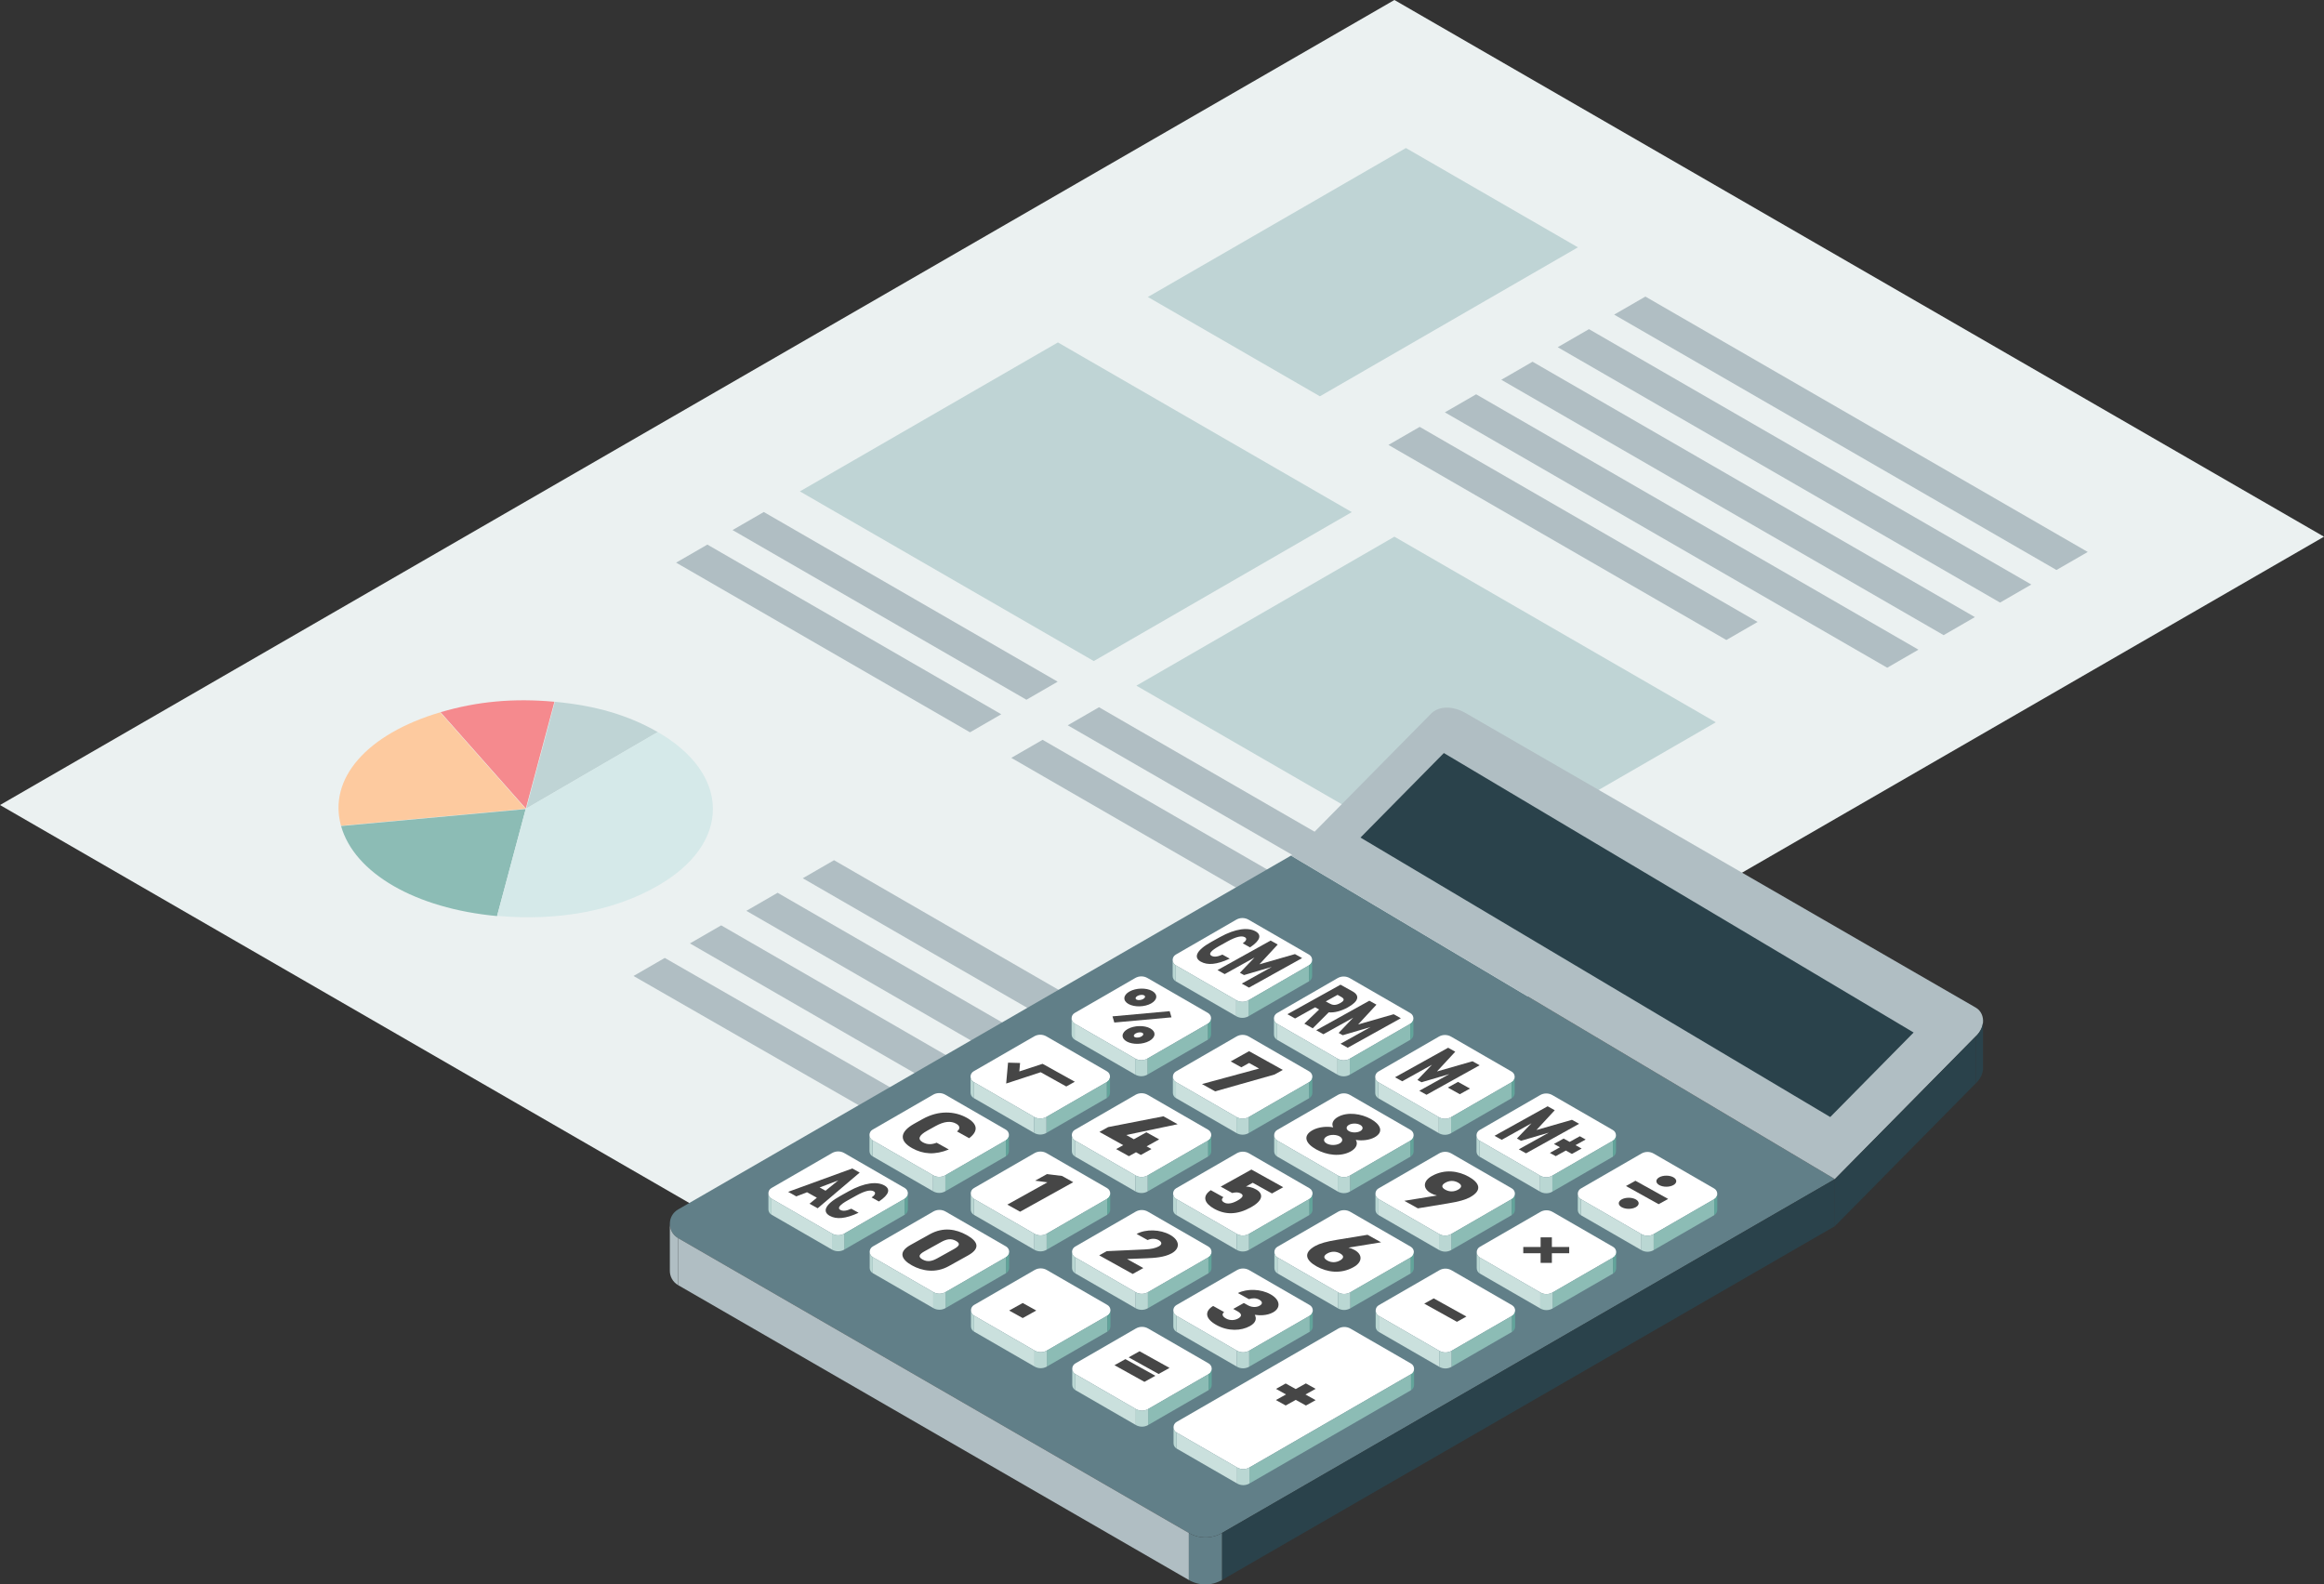 <?xml version="1.0" encoding="UTF-8"?>
<svg id="_レイヤー_2" data-name="レイヤー 2" xmlns="http://www.w3.org/2000/svg" viewBox="0 0 1325.303 903.577">
  <rect x="0" y="0" width="1325.303" height="903.577" fill="#333333" stroke="none"/>
  <defs>
    <style>
      .cls-1 {
        fill: #cae0dd;
      }

      .cls-2 {
        fill: #2a424b;
      }

      .cls-3 {
        fill: #fff;
      }

      .cls-4 {
        fill: #617f88;
      }

      .cls-5 {
        fill: #b0bec3;
      }

      .cls-6 {
        fill: #f58a8e;
      }

      .cls-7 {
        fill: #8cbcb5;
      }

      .cls-8 {
        fill: #62a49a;
      }

      .cls-9 {
        fill: #bad7d3;
      }

      .cls-10 {
        fill: #464646;
      }

      .cls-11 {
        fill: #fdca9f;
      }

      .cls-12 {
        fill: #bfd4d5;
      }

      .cls-13 {
        fill: #ebf1f1;
      }

      .cls-14 {
        fill: #d5e9e9;
      }
    </style>
  </defs>
  <g id="_素材" data-name="素材">
    <g>
      <polygon class="cls-13" points="0 459.098 530.121 765.164 1325.303 306.066 795.182 0 0 459.098"/>
      <g>
        <path class="cls-6" d="M316.178,400.199l-16.305,60.892-20.907-23.614-27.724-31.317c20.99-6.19,41.629-8.084,64.937-5.96Z"/>
        <path class="cls-12" d="M375.133,417.519l-75.017,43.595,16.306-60.893c23.301,2.149,41.964,7.648,58.711,17.298Z"/>
        <path class="cls-11" d="M251.023,406.224l48.725,55.042-6.411,.589-98.867,9.074c-7.461-26.922,14.721-52.305,56.553-64.704Z"/>
        <path class="cls-7" d="M299.789,461.405l-15.681,58.544-.661,2.469c-23.244-2.147-43.587-8.256-59.066-17.192-15.478-8.936-26.091-20.7-29.873-34.157l105.281-9.664Z"/>
        <path class="cls-14" d="M375.097,417.457c20.188,11.681,31.351,27.197,31.444,43.701,.093,16.526-10.93,32.062-31.039,43.749-12.416,7.215-26.649,12.368-42.31,15.319-15.623,2.944-32.346,3.633-49.709,2.052l16.358-61.087,75.257-43.734Z"/>
      </g>
      <polygon class="cls-12" points="654.602 169.364 752.697 226 899.84 141.047 801.745 84.411 654.602 169.364"/>
      <polygon class="cls-12" points="456.151 280.232 623.742 376.991 770.885 292.038 603.294 195.279 456.151 280.232"/>
      <polygon class="cls-12" points="648.039 391.018 831.344 496.85 978.487 411.897 795.182 306.065 648.039 391.018"/>
      <polygon class="cls-5" points="920.493 179.422 1172.743 325.059 1190.568 314.768 938.317 169.131 920.493 179.422"/>
      <polygon class="cls-5" points="888.316 197.999 1140.567 343.636 1158.392 333.345 906.141 187.708 888.316 197.999"/>
      <polygon class="cls-5" points="856.14 216.576 1108.391 362.213 1126.216 351.922 873.965 206.285 856.14 216.576"/>
      <polygon class="cls-5" points="823.964 235.153 1076.215 380.79 1094.04 370.499 841.789 224.862 823.964 235.153"/>
      <polygon class="cls-5" points="791.788 253.73 984.491 364.98 1002.315 354.689 809.613 243.438 791.788 253.73"/>
      <polygon class="cls-5" points="457.801 500.852 651.582 612.731 669.406 602.44 475.626 490.561 457.801 500.852"/>
      <polygon class="cls-5" points="425.625 519.429 619.405 631.308 637.23 621.017 443.45 509.138 425.625 519.429"/>
      <polygon class="cls-5" points="417.745 302.284 585.336 399.042 603.161 388.751 435.57 291.992 417.745 302.284"/>
      <polygon class="cls-5" points="385.569 320.86 553.16 417.619 570.985 407.328 403.394 310.569 385.569 320.86"/>
      <polygon class="cls-5" points="608.897 413.617 792.203 519.448 810.028 509.157 626.722 403.325 608.897 413.617"/>
      <polygon class="cls-5" points="576.721 432.193 760.027 538.025 777.852 527.734 594.546 421.902 576.721 432.193"/>
      <polygon class="cls-5" points="393.449 538.006 587.229 649.885 605.054 639.594 411.274 527.715 393.449 538.006"/>
      <polygon class="cls-5" points="361.273 556.583 505.2 639.196 523.025 628.905 379.098 546.292 361.273 556.583"/>
    </g>
    <g>
      <path class="cls-8" d="M724.175,689.82c0,.005-.001,.011-.001,.016,0,.005,.001,.01,.001,.015v-.032Z"/>
      <path class="cls-8" d="M724.175,689.854v-.002c0-.005-.001-.01-.001-.015"/>
      <g>
        <g>
          <path class="cls-4" d="M736.231,487.931l-349.521,201.796c-6.291,3.632-6.291,12.713,0,16.345l291.268,168.163c5.839,3.371,13.034,3.371,18.873,0l349.521-201.796-310.141-184.508Z"/>
          <polygon class="cls-5" points="677.977 874.235 386.709 706.072 386.709 732.885 677.977 901.049 677.977 874.235"/>
          <polygon class="cls-2" points="696.85 874.235 1046.371 672.439 1046.371 699.252 696.85 901.049 696.85 874.235"/>
          <path class="cls-5" d="M386.709,732.885c-3.143-1.815-4.716-4.99-4.718-8.166l0-26.852c-.011,3.189,1.562,6.383,4.718,8.205v26.813Z"/>
          <path class="cls-5" d="M1130.845,583.116c.296-3.159-.967-6.673-4.107-8.486l-291.268-168.163c-5.839-3.371-13.654-4.406-18.873,0l-80.367,81.465,310.141,184.508,80.367-81.465s3.662-3.103,4.107-7.859Z"/>
          <polygon class="cls-2" points="1046.371 672.439 1046.371 699.252 1126.738 617.788 1126.738 590.974 1046.371 672.439"/>
          <path class="cls-4" d="M696.85,901.049v-26.813c-5.839,3.371-13.034,3.371-18.873,0v26.813c5.839,3.371,13.034,3.371,18.873,0Z"/>
          <path class="cls-2" d="M1130.845,609.929c-.445,4.756-4.107,7.859-4.107,7.859v-26.813s3.662-3.103,4.107-7.859v26.813Z"/>
        </g>
        <g>
          <path class="cls-3" d="M712.005,570.4l34.509-19.924c2.337-1.349,2.337-4.721,0-6.071l-34.509-19.924c-2.169-1.252-4.841-1.252-7.01,0l-34.509,19.924c-2.337,1.349-2.337,4.721,0,6.071l34.509,19.924c2.169,1.252,4.841,1.252,7.01,0Z"/>
          <polygon class="cls-1" points="704.996 570.4 670.486 550.476 670.486 559.607 704.996 579.531 704.996 570.4"/>
          <polygon class="cls-7" points="712.005 570.4 746.515 550.476 746.515 559.607 712.005 579.531 712.005 570.4"/>
          <path class="cls-9" d="M670.486,559.607c-1.167-.674-1.752-1.853-1.752-3.033v-9.146c-.004,1.184,.58,2.37,1.752,3.047v9.131Z"/>
          <path class="cls-8" d="M746.515,559.607c1.167-.674,1.752-1.853,1.752-3.033v-9.146c.004,1.184-.58,2.37-1.752,3.047v9.131Z"/>
          <path class="cls-9" d="M712.005,579.531v-9.131c-2.169,1.252-4.841,1.252-7.01,0v9.131c2.169,1.252,4.841,1.252,7.01,0Z"/>
        </g>
        <g>
          <path class="cls-3" d="M654.373,603.674l34.509-19.924c2.337-1.349,2.337-4.721,0-6.071l-34.509-19.924c-2.169-1.252-4.841-1.252-7.01,0l-34.509,19.924c-2.337,1.349-2.337,4.721,0,6.071l34.509,19.924c2.169,1.252,4.841,1.252,7.01,0Z"/>
          <polygon class="cls-1" points="647.363 603.674 612.854 583.75 612.854 592.882 647.363 612.806 647.363 603.674"/>
          <polygon class="cls-7" points="654.373 603.674 688.882 583.75 688.882 592.882 654.373 612.806 654.373 603.674"/>
          <path class="cls-9" d="M612.854,592.882c-1.167-.674-1.752-1.853-1.752-3.033v-9.146c-.004,1.184,.58,2.37,1.752,3.047v9.131Z"/>
          <path class="cls-8" d="M688.882,592.882c1.167-.674,1.752-1.853,1.752-3.033l-0-9.146c.004,1.184-.58,2.37-1.752,3.047v9.131Z"/>
          <path class="cls-9" d="M654.373,612.806v-9.131c-2.169,1.252-4.841,1.252-7.01,0v9.131c2.169,1.252,4.841,1.252,7.01,0Z"/>
        </g>
        <g>
          <path class="cls-3" d="M596.74,636.948l34.509-19.924c2.337-1.349,2.337-4.721,0-6.07l-34.509-19.924c-2.169-1.252-4.841-1.252-7.01,0l-34.509,19.924c-2.337,1.349-2.337,4.721,0,6.07l34.509,19.924c2.169,1.252,4.841,1.252,7.01,0Z"/>
          <polygon class="cls-1" points="589.731 636.948 555.221 617.024 555.221 626.156 589.731 646.08 589.731 636.948"/>
          <polygon class="cls-7" points="596.74 636.948 631.249 617.024 631.249 626.156 596.74 646.08 596.74 636.948"/>
          <path class="cls-9" d="M555.221,626.156c-1.167-.674-1.752-1.853-1.752-3.033v-9.146c-.004,1.184,.58,2.37,1.752,3.047v9.131Z"/>
          <path class="cls-8" d="M631.249,626.156c1.167-.674,1.752-1.853,1.752-3.033v-9.146c.004,1.184-.58,2.37-1.752,3.047v9.131Z"/>
          <path class="cls-9" d="M596.74,646.08v-9.131c-2.169,1.252-4.841,1.252-7.01,0v9.131c2.169,1.252,4.841,1.252,7.01,0Z"/>
        </g>
        <g>
          <path class="cls-3" d="M539.107,670.223l34.509-19.924c2.337-1.349,2.337-4.721,0-6.07l-34.509-19.924c-2.169-1.252-4.841-1.252-7.01,0l-34.509,19.924c-2.337,1.349-2.337,4.721,0,6.07l34.509,19.924c2.169,1.252,4.841,1.252,7.01,0Z"/>
          <polygon class="cls-1" points="532.098 670.223 497.589 650.299 497.589 659.43 532.098 679.354 532.098 670.223"/>
          <polygon class="cls-7" points="539.107 670.223 573.617 650.299 573.617 659.43 539.107 679.354 539.107 670.223"/>
          <path class="cls-9" d="M497.589,659.43c-1.167-.674-1.752-1.853-1.752-3.033v-9.146c-.004,1.184,.58,2.37,1.752,3.047v9.131Z"/>
          <path class="cls-8" d="M573.617,659.43c1.167-.674,1.752-1.853,1.752-3.033v-9.146c.004,1.184-.58,2.37-1.752,3.047v9.131Z"/>
          <path class="cls-9" d="M539.107,679.354v-9.131c-2.169,1.252-4.841,1.252-7.01,0v9.131c2.169,1.252,4.841,1.252,7.01,0Z"/>
        </g>
        <g>
          <path class="cls-3" d="M481.475,703.497l34.509-19.924c2.337-1.349,2.337-4.721,0-6.071l-34.509-19.924c-2.169-1.252-4.841-1.252-7.01,0l-34.509,19.924c-2.337,1.349-2.337,4.721,0,6.071l34.509,19.924c2.169,1.252,4.841,1.252,7.01,0Z"/>
          <polygon class="cls-1" points="474.465 703.497 439.956 683.573 439.956 692.704 474.465 712.628 474.465 703.497"/>
          <polygon class="cls-7" points="481.475 703.497 515.984 683.573 515.984 692.704 481.475 712.628 481.475 703.497"/>
          <path class="cls-9" d="M439.956,692.704c-1.167-.674-1.752-1.853-1.752-3.033l0-9.146c-.004,1.184,.58,2.37,1.752,3.047v9.131Z"/>
          <path class="cls-8" d="M515.984,692.704c1.167-.674,1.752-1.853,1.752-3.033v-9.146c.004,1.184-.58,2.37-1.752,3.047v9.131Z"/>
          <path class="cls-9" d="M481.475,712.628v-9.131c-2.169,1.252-4.841,1.252-7.01,0v9.131c2.169,1.252,4.841,1.252,7.01,0Z"/>
        </g>
        <g>
          <path class="cls-3" d="M769.763,603.746l34.509-19.924c2.336-1.349,2.336-4.721-0-6.07l-34.509-19.924c-2.169-1.252-4.841-1.252-7.01,0l-34.509,19.924c-2.337,1.349-2.337,4.721,0,6.07l34.509,19.924c2.169,1.252,4.841,1.252,7.01,0Z"/>
          <polygon class="cls-1" points="762.753 603.746 728.244 583.822 728.244 592.954 762.753 612.878 762.753 603.746"/>
          <polygon class="cls-7" points="769.763 603.746 804.272 583.822 804.272 592.954 769.763 612.878 769.763 603.746"/>
          <path class="cls-9" d="M728.244,592.954c-1.167-.674-1.752-1.853-1.752-3.033v-9.146c-.004,1.184,.58,2.37,1.752,3.047v9.131Z"/>
          <path class="cls-8" d="M804.272,592.954c1.167-.674,1.752-1.853,1.752-3.033v-9.146c.004,1.184-.58,2.37-1.752,3.047v9.131Z"/>
          <path class="cls-9" d="M769.763,612.878v-9.131c-2.169,1.252-4.841,1.252-7.01,0v9.131c2.169,1.252,4.841,1.252,7.01,0Z"/>
        </g>
        <g>
          <path class="cls-3" d="M712.13,637.021l34.509-19.924c2.337-1.349,2.337-4.721,0-6.071l-34.509-19.924c-2.169-1.252-4.841-1.252-7.01,0l-34.509,19.924c-2.337,1.349-2.337,4.721,0,6.071l34.509,19.924c2.169,1.252,4.841,1.252,7.01,0Z"/>
          <polygon class="cls-1" points="705.121 637.021 670.611 617.097 670.611 626.228 705.121 646.152 705.121 637.021"/>
          <polygon class="cls-7" points="712.13 637.021 746.64 617.097 746.64 626.228 712.13 646.152 712.13 637.021"/>
          <path class="cls-9" d="M670.611,626.228c-1.167-.674-1.752-1.853-1.752-3.033v-9.146c-.004,1.184,.58,2.37,1.752,3.047v9.131Z"/>
          <path class="cls-8" d="M746.64,626.228c1.167-.674,1.752-1.853,1.752-3.033v-9.146c.004,1.184-.58,2.37-1.752,3.047v9.131Z"/>
          <path class="cls-9" d="M712.13,646.152v-9.131c-2.169,1.252-4.841,1.252-7.01,0v9.131c2.169,1.252,4.841,1.252,7.01,0Z"/>
        </g>
        <g>
          <path class="cls-3" d="M654.498,670.295l34.509-19.924c2.337-1.349,2.337-4.721,0-6.071l-34.509-19.924c-2.169-1.252-4.841-1.252-7.01,0l-34.509,19.924c-2.337,1.349-2.337,4.721,0,6.071l34.509,19.924c2.169,1.252,4.841,1.252,7.01,0Z"/>
          <polygon class="cls-1" points="647.488 670.295 612.979 650.371 612.979 659.502 647.488 679.426 647.488 670.295"/>
          <polygon class="cls-7" points="654.498 670.295 689.007 650.371 689.007 659.502 654.498 679.426 654.498 670.295"/>
          <path class="cls-9" d="M612.979,659.502c-1.167-.674-1.752-1.853-1.752-3.033v-9.146c-.004,1.184,.58,2.37,1.752,3.047v9.131Z"/>
          <path class="cls-8" d="M689.007,659.502c1.167-.674,1.752-1.853,1.752-3.033l-0-9.146c.004,1.184-.58,2.37-1.752,3.047v9.131Z"/>
          <path class="cls-9" d="M654.498,679.426v-9.131c-2.169,1.252-4.841,1.252-7.01,0v9.131c2.169,1.252,4.841,1.252,7.01,0Z"/>
        </g>
        <g>
          <path class="cls-3" d="M596.865,703.569l34.509-19.924c2.337-1.349,2.337-4.721,0-6.07l-34.509-19.924c-2.169-1.252-4.841-1.252-7.01,0l-34.509,19.924c-2.337,1.349-2.337,4.721,0,6.07l34.509,19.924c2.169,1.252,4.841,1.252,7.01,0Z"/>
          <polygon class="cls-1" points="589.856 703.569 555.346 683.645 555.346 692.776 589.856 712.7 589.856 703.569"/>
          <polygon class="cls-7" points="596.865 703.569 631.374 683.645 631.374 692.776 596.865 712.7 596.865 703.569"/>
          <path class="cls-9" d="M555.346,692.776c-1.167-.674-1.752-1.853-1.752-3.033v-9.146c-.004,1.184,.58,2.37,1.752,3.047v9.131Z"/>
          <path class="cls-8" d="M631.374,692.776c1.167-.674,1.752-1.853,1.752-3.033l-0-9.146c.004,1.184-.58,2.37-1.752,3.047v9.131Z"/>
          <path class="cls-9" d="M596.865,712.7v-9.131c-2.169,1.252-4.841,1.252-7.01,0v9.131c2.169,1.252,4.841,1.252,7.01,0Z"/>
        </g>
        <g>
          <path class="cls-3" d="M539.232,736.843l34.509-19.924c2.337-1.349,2.337-4.721,0-6.07l-34.509-19.924c-2.169-1.252-4.841-1.252-7.01,0l-34.509,19.924c-2.337,1.349-2.337,4.721,0,6.07l34.509,19.924c2.169,1.252,4.841,1.252,7.01,0Z"/>
          <polygon class="cls-1" points="532.223 736.843 497.714 716.919 497.714 726.05 532.223 745.974 532.223 736.843"/>
          <polygon class="cls-7" points="539.232 736.843 573.742 716.919 573.742 726.05 539.232 745.974 539.232 736.843"/>
          <path class="cls-9" d="M497.714,726.05c-1.167-.674-1.752-1.853-1.752-3.033v-9.146c-.004,1.184,.58,2.37,1.752,3.047v9.131Z"/>
          <path class="cls-8" d="M573.742,726.05c1.167-.674,1.752-1.853,1.752-3.033l-0-9.146c.004,1.184-.58,2.37-1.752,3.047v9.131Z"/>
          <path class="cls-9" d="M539.232,745.974v-9.131c-2.169,1.252-4.841,1.252-7.01,0v9.131c2.169,1.252,4.841,1.252,7.01,0Z"/>
        </g>
        <g>
          <path class="cls-3" d="M827.52,637.093l34.509-19.924c2.336-1.349,2.336-4.721,0-6.07l-34.509-19.924c-2.169-1.252-4.841-1.252-7.009,0l-34.509,19.924c-2.337,1.349-2.337,4.721,0,6.07l34.509,19.924c2.169,1.252,4.841,1.252,7.009,0Z"/>
          <polygon class="cls-1" points="820.511 637.093 786.002 617.169 786.002 626.3 820.511 646.224 820.511 637.093"/>
          <polygon class="cls-7" points="827.52 637.093 862.03 617.169 862.03 626.3 827.52 646.224 827.52 637.093"/>
          <path class="cls-9" d="M786.002,626.3c-1.168-.674-1.752-1.853-1.752-3.033v-9.146c-.004,1.184,.58,2.37,1.752,3.047v9.131Z"/>
          <path class="cls-8" d="M862.03,626.3c1.167-.674,1.752-1.853,1.752-3.033v-9.146c.004,1.184-.58,2.37-1.752,3.047v9.131Z"/>
          <path class="cls-9" d="M827.52,646.224v-9.131c-2.169,1.252-4.841,1.252-7.009,0v9.131c2.169,1.252,4.841,1.252,7.009,0Z"/>
        </g>
        <g>
          <path class="cls-3" d="M769.888,670.367l34.509-19.924c2.337-1.349,2.337-4.721,0-6.07l-34.509-19.924c-2.169-1.252-4.841-1.252-7.01,0l-34.509,19.924c-2.337,1.349-2.337,4.721,0,6.07l34.509,19.924c2.169,1.252,4.841,1.252,7.01,0Z"/>
          <polygon class="cls-1" points="762.878 670.367 728.369 650.443 728.369 659.574 762.878 679.498 762.878 670.367"/>
          <polygon class="cls-7" points="769.888 670.367 804.397 650.443 804.397 659.574 769.888 679.498 769.888 670.367"/>
          <path class="cls-9" d="M728.369,659.574c-1.167-.674-1.752-1.853-1.752-3.033v-9.146c-.004,1.184,.58,2.37,1.752,3.047v9.131Z"/>
          <path class="cls-8" d="M804.397,659.574c1.168-.674,1.752-1.853,1.752-3.033v-9.146c.004,1.184-.58,2.37-1.752,3.047v9.131Z"/>
          <path class="cls-9" d="M769.888,679.498v-9.131c-2.169,1.252-4.841,1.252-7.01,0v9.131c2.169,1.252,4.841,1.252,7.01,0Z"/>
        </g>
        <g>
          <path class="cls-3" d="M712.255,703.641l34.509-19.924c2.337-1.349,2.337-4.721,0-6.071l-34.509-19.924c-2.169-1.252-4.841-1.252-7.01,0l-34.509,19.924c-2.337,1.349-2.337,4.721,0,6.071l34.509,19.924c2.169,1.252,4.841,1.252,7.01,0Z"/>
          <polygon class="cls-1" points="705.246 703.641 670.736 683.717 670.736 692.848 705.246 712.772 705.246 703.641"/>
          <polygon class="cls-7" points="712.255 703.641 746.764 683.717 746.764 692.848 712.255 712.772 712.255 703.641"/>
          <path class="cls-9" d="M670.736,692.848c-1.167-.674-1.752-1.853-1.752-3.033v-9.146c-.004,1.184,.58,2.37,1.752,3.047v9.131Z"/>
          <path class="cls-8" d="M746.764,692.848c1.167-.674,1.752-1.853,1.752-3.033v-9.146c.004,1.184-.58,2.37-1.752,3.047v9.131Z"/>
          <path class="cls-9" d="M712.255,712.772v-9.131c-2.169,1.252-4.841,1.252-7.01,0v9.131c2.169,1.252,4.841,1.252,7.01,0Z"/>
        </g>
        <g>
          <path class="cls-3" d="M654.623,736.915l34.509-19.924c2.337-1.349,2.337-4.721,0-6.071l-34.509-19.924c-2.169-1.252-4.841-1.252-7.01,0l-34.509,19.924c-2.337,1.349-2.337,4.721,0,6.071l34.509,19.924c2.169,1.252,4.841,1.252,7.01,0Z"/>
          <polygon class="cls-1" points="647.613 736.915 613.104 716.991 613.104 726.123 647.613 746.047 647.613 736.915"/>
          <polygon class="cls-7" points="654.623 736.915 689.132 716.991 689.132 726.123 654.623 746.047 654.623 736.915"/>
          <path class="cls-9" d="M613.104,726.123c-1.167-.674-1.752-1.853-1.752-3.033v-9.146c-.004,1.184,.58,2.37,1.752,3.047v9.131Z"/>
          <path class="cls-8" d="M689.132,726.123c1.167-.674,1.752-1.853,1.752-3.033l-0-9.146c.004,1.184-.58,2.37-1.752,3.047v9.131Z"/>
          <path class="cls-9" d="M654.623,746.047v-9.131c-2.169,1.252-4.841,1.252-7.01,0v9.131c2.169,1.252,4.841,1.252,7.01,0Z"/>
        </g>
        <g>
          <path class="cls-3" d="M596.99,770.189l34.509-19.924c2.337-1.349,2.337-4.721,0-6.07l-34.509-19.924c-2.169-1.252-4.841-1.252-7.01,0l-34.509,19.924c-2.337,1.349-2.337,4.721,0,6.07l34.509,19.924c2.169,1.252,4.841,1.252,7.01,0Z"/>
          <polygon class="cls-1" points="589.981 770.189 555.471 750.265 555.471 759.397 589.981 779.321 589.981 770.189"/>
          <polygon class="cls-7" points="596.99 770.189 631.499 750.265 631.499 759.397 596.99 779.321 596.99 770.189"/>
          <path class="cls-9" d="M555.471,759.397c-1.167-.674-1.752-1.853-1.752-3.033v-9.146c-.004,1.184,.58,2.37,1.752,3.047v9.131Z"/>
          <path class="cls-8" d="M631.499,759.397c1.167-.674,1.752-1.853,1.752-3.033v-9.146c.004,1.184-.58,2.37-1.752,3.047v9.131Z"/>
          <path class="cls-9" d="M596.99,779.321v-9.131c-2.169,1.252-4.841,1.252-7.01,0v9.131c2.169,1.252,4.841,1.252,7.01,0Z"/>
        </g>
        <g>
          <path class="cls-3" d="M885.278,670.439l34.509-19.924c2.337-1.349,2.337-4.721,0-6.07l-34.509-19.924c-2.169-1.252-4.841-1.252-7.01,0l-34.509,19.924c-2.336,1.349-2.336,4.721,0,6.07l34.509,19.924c2.169,1.252,4.841,1.252,7.01,0Z"/>
          <polygon class="cls-1" points="878.268 670.439 843.759 650.515 843.759 659.646 878.268 679.57 878.268 670.439"/>
          <polygon class="cls-7" points="885.278 670.439 919.787 650.515 919.787 659.646 885.278 679.57 885.278 670.439"/>
          <path class="cls-9" d="M843.759,659.646c-1.167-.674-1.751-1.853-1.752-3.033l0-9.146c-.004,1.184,.58,2.37,1.752,3.047v9.131Z"/>
          <path class="cls-8" d="M919.787,659.646c1.167-.674,1.752-1.853,1.752-3.033v-9.146c.004,1.184-.58,2.37-1.752,3.047v9.131Z"/>
          <path class="cls-9" d="M885.278,679.57v-9.131c-2.169,1.252-4.841,1.252-7.01,0v9.131c2.169,1.252,4.841,1.252,7.01,0Z"/>
        </g>
        <g>
          <path class="cls-3" d="M827.645,703.713l34.509-19.924c2.337-1.349,2.337-4.721,0-6.07l-34.509-19.924c-2.169-1.252-4.841-1.252-7.01,0l-34.509,19.924c-2.336,1.349-2.336,4.721,0,6.07l34.509,19.924c2.169,1.252,4.841,1.252,7.01,0Z"/>
          <polygon class="cls-1" points="820.636 703.713 786.126 683.789 786.126 692.921 820.636 712.845 820.636 703.713"/>
          <polygon class="cls-7" points="827.645 703.713 862.155 683.789 862.155 692.921 827.645 712.845 827.645 703.713"/>
          <path class="cls-9" d="M786.126,692.921c-1.167-.674-1.752-1.853-1.752-3.033v-9.146c-.004,1.184,.58,2.37,1.752,3.047v9.131Z"/>
          <path class="cls-8" d="M862.155,692.921c1.167-.674,1.752-1.853,1.752-3.033v-9.146c.004,1.184-.58,2.37-1.752,3.047v9.131Z"/>
          <path class="cls-9" d="M827.645,712.845v-9.131c-2.169,1.252-4.841,1.252-7.01,0v9.131c2.169,1.252,4.841,1.252,7.01,0Z"/>
        </g>
        <g>
          <path class="cls-3" d="M770.013,736.987l34.509-19.924c2.337-1.349,2.337-4.721,0-6.071l-34.509-19.924c-2.169-1.252-4.841-1.252-7.01,0l-34.509,19.924c-2.337,1.349-2.337,4.721,0,6.071l34.509,19.924c2.169,1.252,4.841,1.252,7.01,0Z"/>
          <polygon class="cls-1" points="763.003 736.987 728.494 717.063 728.494 726.195 763.003 746.119 763.003 736.987"/>
          <polygon class="cls-7" points="770.013 736.987 804.522 717.063 804.522 726.195 770.013 746.119 770.013 736.987"/>
          <path class="cls-9" d="M728.494,726.195c-1.167-.674-1.752-1.853-1.752-3.033v-9.146c-.004,1.184,.58,2.37,1.752,3.047v9.131Z"/>
          <path class="cls-8" d="M804.522,726.195c1.167-.674,1.752-1.853,1.752-3.033v-9.146c.004,1.184-.58,2.37-1.752,3.047v9.131Z"/>
          <path class="cls-9" d="M770.013,746.119v-9.131c-2.169,1.252-4.841,1.252-7.01,0v9.131c2.169,1.252,4.841,1.252,7.01,0Z"/>
        </g>
        <g>
          <path class="cls-3" d="M712.38,770.262l34.509-19.924c2.337-1.349,2.337-4.721,0-6.071l-34.509-19.924c-2.169-1.252-4.841-1.252-7.01,0l-34.509,19.924c-2.337,1.349-2.337,4.721,0,6.071l34.509,19.924c2.169,1.252,4.841,1.252,7.01,0Z"/>
          <polygon class="cls-1" points="705.371 770.262 670.861 750.338 670.861 759.469 705.371 779.393 705.371 770.262"/>
          <polygon class="cls-7" points="712.38 770.262 746.889 750.338 746.889 759.469 712.38 779.393 712.38 770.262"/>
          <path class="cls-9" d="M670.861,759.469c-1.167-.674-1.752-1.853-1.752-3.033v-9.146c-.004,1.184,.58,2.37,1.752,3.047v9.131Z"/>
          <path class="cls-8" d="M746.889,759.469c1.167-.674,1.752-1.853,1.752-3.033v-9.146c.004,1.184-.58,2.37-1.752,3.047v9.131Z"/>
          <path class="cls-9" d="M712.38,779.393v-9.131c-2.169,1.252-4.841,1.252-7.01,0v9.131c2.169,1.252,4.841,1.252,7.01,0Z"/>
        </g>
        <g>
          <path class="cls-3" d="M654.748,803.536l34.509-19.924c2.337-1.349,2.337-4.721-0-6.07l-34.509-19.924c-2.169-1.252-4.841-1.252-7.01,0l-34.509,19.924c-2.337,1.349-2.337,4.721,0,6.07l34.509,19.924c2.169,1.252,4.841,1.252,7.01,0Z"/>
          <polygon class="cls-1" points="647.738 803.536 613.229 783.612 613.229 792.743 647.738 812.667 647.738 803.536"/>
          <polygon class="cls-7" points="654.748 803.536 689.257 783.612 689.257 792.743 654.748 812.667 654.748 803.536"/>
          <path class="cls-9" d="M613.229,792.743c-1.167-.674-1.752-1.853-1.752-3.033v-9.146c-.004,1.184,.58,2.37,1.752,3.047v9.131Z"/>
          <path class="cls-8" d="M689.257,792.743c1.167-.674,1.752-1.853,1.752-3.033l-0-9.146c.004,1.184-.58,2.37-1.752,3.047v9.131Z"/>
          <path class="cls-9" d="M654.748,812.667v-9.131c-2.169,1.252-4.841,1.252-7.01,0v9.131c2.169,1.252,4.841,1.252,7.01,0Z"/>
        </g>
        <g>
          <path class="cls-3" d="M943.035,703.785l34.509-19.924c2.336-1.349,2.336-4.721,0-6.071l-34.509-19.924c-2.169-1.252-4.841-1.252-7.009,0l-34.509,19.924c-2.336,1.349-2.336,4.721,0,6.071l34.509,19.924c2.169,1.252,4.841,1.252,7.009,0Z"/>
          <polygon class="cls-1" points="936.026 703.785 901.517 683.861 901.517 692.993 936.026 712.917 936.026 703.785"/>
          <polygon class="cls-7" points="943.035 703.785 977.545 683.861 977.545 692.993 943.035 712.917 943.035 703.785"/>
          <path class="cls-9" d="M901.517,692.993c-1.167-.674-1.752-1.853-1.752-3.033v-9.146c-.004,1.184,.58,2.37,1.752,3.047v9.131Z"/>
          <path class="cls-8" d="M977.545,692.993c1.167-.674,1.752-1.853,1.752-3.033v-9.146c.004,1.184-.58,2.37-1.752,3.047v9.131Z"/>
          <path class="cls-9" d="M943.035,712.917v-9.131c-2.169,1.252-4.841,1.252-7.009,0v9.131c2.169,1.252,4.841,1.252,7.009,0Z"/>
        </g>
        <g>
          <path class="cls-3" d="M885.403,737.06l34.509-19.924c2.336-1.349,2.336-4.721,0-6.07l-34.509-19.924c-2.169-1.252-4.841-1.252-7.009,0l-34.509,19.924c-2.336,1.349-2.336,4.721,0,6.07l34.509,19.924c2.169,1.252,4.841,1.252,7.009,0Z"/>
          <polygon class="cls-1" points="878.393 737.06 843.884 717.136 843.884 726.267 878.393 746.191 878.393 737.06"/>
          <polygon class="cls-7" points="885.403 737.06 919.912 717.136 919.912 726.267 885.403 746.191 885.403 737.06"/>
          <path class="cls-9" d="M843.884,726.267c-1.167-.674-1.752-1.853-1.752-3.033v-9.146c-.004,1.184,.58,2.37,1.752,3.047v9.131Z"/>
          <path class="cls-8" d="M919.912,726.267c1.167-.674,1.752-1.853,1.752-3.033v-9.146c.004,1.184-.58,2.37-1.752,3.047v9.131Z"/>
          <path class="cls-9" d="M885.403,746.191v-9.131c-2.169,1.252-4.841,1.252-7.009,0v9.131c2.169,1.252,4.841,1.252,7.009,0Z"/>
        </g>
        <g>
          <path class="cls-3" d="M827.77,770.334l34.509-19.924c2.336-1.349,2.336-4.721,0-6.07l-34.509-19.924c-2.169-1.252-4.841-1.252-7.009,0l-34.509,19.924c-2.336,1.349-2.336,4.721,0,6.07l34.509,19.924c2.169,1.252,4.841,1.252,7.009,0Z"/>
          <polygon class="cls-1" points="820.761 770.334 786.251 750.41 786.251 759.541 820.761 779.465 820.761 770.334"/>
          <polygon class="cls-7" points="827.77 770.334 862.28 750.41 862.28 759.541 827.77 779.465 827.77 770.334"/>
          <path class="cls-9" d="M786.251,759.541c-1.167-.674-1.752-1.853-1.752-3.033v-9.146c-.004,1.184,.58,2.37,1.752,3.047v9.131Z"/>
          <path class="cls-8" d="M862.28,759.541c1.167-.674,1.752-1.853,1.752-3.033v-9.146c.004,1.184-.58,2.37-1.752,3.047v9.131Z"/>
          <path class="cls-9" d="M827.77,779.465v-9.131c-2.169,1.252-4.841,1.252-7.009,0v9.131c2.169,1.252,4.841,1.252,7.009,0Z"/>
        </g>
        <path class="cls-8" d="M804.647,792.815c1.167-.674,1.752-1.853,1.752-3.033v-9.146c.004,1.184-.58,2.37-1.752,3.047v9.131Z"/>
        <g>
          <path class="cls-3" d="M712.505,836.882l92.142-53.198c2.336-1.349,2.336-4.721,0-6.071l-34.509-19.924c-2.169-1.252-4.841-1.252-7.01,0l-92.142,53.198c-2.337,1.349-2.337,4.721,0,6.071l34.509,19.924c2.169,1.252,4.841,1.252,7.01,0Z"/>
          <polygon class="cls-1" points="705.496 836.882 670.986 816.958 670.986 826.089 705.496 846.013 705.496 836.882"/>
          <polygon class="cls-7" points="712.505 836.882 804.647 783.684 804.647 792.815 712.505 846.013 712.505 836.882"/>
          <path class="cls-9" d="M670.986,826.089c-1.167-.674-1.752-1.853-1.752-3.033v-9.146c-.004,1.184,.58,2.37,1.752,3.047v9.131Z"/>
          <path class="cls-9" d="M712.505,846.013v-9.131c-2.169,1.252-4.841,1.252-7.01,0v9.131c2.169,1.252,4.841,1.252,7.01,0Z"/>
        </g>
        <polygon class="cls-2" points="775.837 477.647 1043.729 637.021 1091.28 588.82 823.388 429.447 775.837 477.647"/>
      </g>
      <g>
        <path class="cls-10" d="M449.434,679.684l36.613-13.324,4.215,2.343-23.969,20.352-4.662-2.592,4.205-3.421-5.611-3.119-6.128,2.352-4.662-2.592Zm17.982-2.499l3.345,1.86,7.296-5.901-10.641,4.041Z"/>
        <path class="cls-10" d="M497.056,682.875c1.747-1.176,2.757-2.616,1.203-3.48-1.818-1.01-4.988-.332-9.948,2.425l-4.741,2.636c-4.741,2.636-6.207,4.505-4.363,5.53,1.554,.864,3.582,.527,6.26-.669l4.162,2.313c-7.437,3.431-12.635,3.861-16.481,1.723-4.136-2.299-2.994-6.301,6.049-11.328l4.741-2.636c9.131-5.076,16.243-5.661,20.378-3.362,3.609,2.006,2.88,5.164-3.099,9.161l-4.162-2.313Z"/>
      </g>
      <path class="cls-10" d="M520.049,721.63c-5.883-3.27-8.165-7.565-.79-11.665l10.975-6.101c7.814-4.344,15.101-2.831,20.984,.439,5.883,3.27,8.604,7.321,.835,11.64l-11.019,6.125c-7.375,4.1-15.102,2.831-20.984-.439Zm7.287-8.102c-3.249,1.806-3.995,3.197-1.229,4.734,2.722,1.513,5.224,1.098,8.473-.708l9.307-5.173c3.248-1.806,3.995-3.197,1.273-4.71-2.765-1.537-5.268-1.122-8.516,.683l-9.307,5.174Z"/>
      <path class="cls-10" d="M583.22,751.669l-7.726-4.295,7.726-4.295,7.726,4.295-7.726,4.295Z"/>
      <path class="cls-10" d="M649.86,770.597l17.077,9.493-6.234,3.465-17.077-9.493,6.234-3.465Zm-8.078,4.49l17.077,9.493-6.234,3.465-17.077-9.493,6.234-3.465Z"/>
      <path class="cls-10" d="M733.193,788.978l5.707,3.172,5.794-3.221,5.575,3.099-5.794,3.221,5.795,3.221-5.532,3.075-5.795-3.221-5.751,3.197-5.575-3.099,5.75-3.197-5.707-3.172,5.532-3.075Z"/>
      <path class="cls-10" d="M545.748,645.229c1.625-1.245,2.107-2.977-.483-4.417-3.029-1.684-6.848-1.366-11.809,1.391l-4.741,2.636c-4.741,2.636-5.575,4.856-2.502,6.564,2.59,1.44,5.092,1.367,7.946,.268l6.936,3.856c-7.858,3.197-14.531,2.807-20.94-.756-6.892-3.831-7.77-8.956,1.273-13.983l4.741-2.636c9.131-5.076,18.262-4.539,25.154-.707,6.014,3.343,6.936,7.418,1.361,11.64l-6.936-3.856Z"/>
      <path class="cls-10" d="M581.734,691.018l-7.287-4.051,22.872-12.714-7.024-.927,6.761-3.758,8.56,1.049,6.409,3.563-30.291,16.838Z"/>
      <path class="cls-10" d="M645.943,726.519l-19.096-10.615,4.302-2.392,21.51-.976c3.907-.171,6.322-.732,8.21-1.782,2.107-1.171,1.624-2.562-.088-3.514-1.8-1-4.127-1.074-6.321-.049l-6.278-3.49c5.268-2.928,13.521-2.587,19.008,.464,5.751,3.197,5.927,7.833,.966,10.591-4.17,2.318-10.009,2.635-14.268,2.806l-11.15,.439,9.263,5.149-6.058,3.368Z"/>
      <path class="cls-10" d="M709.327,743.083l2.371,1.318c1.844,1.025,4.478,1.415,6.629,.22,1.888-1.05,1.624-2.416-.219-3.441-1.8-1-3.951-.976-5.883-.293l-6.278-3.49c5.312-2.611,13.038-2.367,18.569,.708,5.751,3.197,5.927,7.833,1.493,10.298-3.556,1.977-7.814,1.806-10.448,1.415,1.141,2.099,.746,4.466-2.766,6.418-5.005,2.782-12.424,3.099-19.097-.61-6.673-3.709-6.76-7.907-1.887-10.86l6.278,3.49c-1.405,1.074-1.185,2.416,1.098,3.685,2.283,1.269,4.961,1.049,6.893-.025,2.239-1.244,2.239-2.66-.439-4.148l-2.371-1.318,6.058-3.368Z"/>
      <path class="cls-10" d="M671.575,641.123l-29.325,6.15,4.346,2.416,7.156-3.978,7.287,4.051-7.156,3.978,2.765,1.537-6.058,3.368-2.765-1.537-4.039,2.245-7.287-4.051,4.039-2.245-13.565-7.541,4.96-2.757,31.52-6.15,8.121,4.515Z"/>
      <path class="cls-10" d="M702.671,680.342l-6.541-3.636,17.516-9.737,18.131,10.078-6.409,3.563-10.975-6.101-3.864,2.148c1.405,.098,3.424,.342,5.707,1.611,4.17,2.318,4.521,6.125-2.941,10.274-7.682,4.271-14.443,4.368-20.94,.757-5.268-2.928-7.199-6.979-1.887-10.566l7.199,4.002c-1.185,1.098-1.229,2.099,.527,3.075,1.712,.952,4.346,.61,7.375-1.074,3.205-1.782,3.907-3.099,2.02-4.149-1.361-.757-2.897-.732-4.917-.244Z"/>
      <path class="cls-10" d="M768.981,711.495c1.405,.342,2.327,.708,3.512,1.367,4.566,2.538,4.654,6.833-.658,9.786-7.375,4.1-15.102,2.831-20.94-.415-5.927-3.295-8.209-7.59-.834-11.689,2.502-1.391,6.321-2.538,12.599-3.538l17.209-2.831,7.726,4.295-18.613,3.026Zm-12.029,7.37c2.502,1.391,5.092,1.122,7.199-.049,2.107-1.171,2.591-2.611,.088-4.002-2.546-1.415-5.18-1.171-7.288,0-2.107,1.171-2.546,2.635,0,4.051Z"/>
      <path class="cls-10" d="M701.824,605.299l10.492-5.832,19.228,10.689-4.741,2.636-33.846,9.59-7.507-4.173,32.574-8.834-5.707-3.172-4.434,2.465-6.058-3.368Z"/>
      <path class="cls-10" d="M760.288,642.906c-1.141-2.05-.132-4.368,2.721-5.954,5.487-3.05,13.302-1.83,18.745,1.196,5.444,3.026,7.639,7.37,2.151,10.42-2.853,1.586-7.068,2.123-10.755,1.488,1.317,2.001,.571,4.661-2.853,6.565-5.795,3.221-13.653,2.221-19.711-1.147-6.058-3.368-7.858-7.736-2.063-10.957,3.424-1.903,8.253-2.294,11.765-1.611Zm-3.688,9.224c2.019,1.123,5.268,1.123,7.331-.024,2.239-1.245,1.756-3.075,0-4.051-1.8-1-5.049-1.244-7.288,0-2.063,1.147-2.151,2.904-.044,4.075Zm12.687-7.053c1.756,.976,4.653,.976,6.453-.024,1.756-.976,1.712-2.562-.043-3.539-1.8-1-4.654-1.025-6.41-.049-1.8,1-1.8,2.611,0,3.611Z"/>
      <path class="cls-10" d="M819.449,681.775c-1.405-.342-2.327-.708-3.512-1.367-4.565-2.538-4.653-6.833,.659-9.786,7.375-4.1,15.101-2.831,20.94,.415,5.926,3.294,8.21,7.589,.835,11.689-2.502,1.391-6.322,2.538-12.599,3.538l-17.209,2.831-7.726-4.295,18.613-3.026Zm12.029-7.37c-2.502-1.391-5.092-1.123-7.2,.049-2.107,1.171-2.59,2.611-.088,4.002,2.546,1.415,5.18,1.171,7.287,0,2.108-1.171,2.547-2.636,.001-4.051Z"/>
      <g>
        <path class="cls-10" d="M708.706,537.955c1.747-1.176,2.757-2.616,1.203-3.48-1.818-1.01-4.988-.332-9.948,2.425l-4.741,2.636c-4.741,2.636-6.207,4.505-4.363,5.53,1.554,.864,3.582,.527,6.26-.669l4.162,2.313c-7.437,3.431-12.635,3.861-16.481,1.723-4.136-2.299-2.994-6.301,6.049-11.328l4.741-2.636c9.131-5.076,16.242-5.661,20.378-3.362,3.609,2.006,2.88,5.164-3.099,9.161l-4.162-2.313Z"/>
        <path class="cls-10" d="M718.204,549.922l20.265-5.818,4.083,2.27-30.291,16.838-4.109-2.284,17.121-9.517-15.856,4.656-2.345-1.303,8.323-8.697-16.989,9.444-4.109-2.284,30.291-16.838,4.057,2.255-10.44,11.28Z"/>
      </g>
      <g>
        <path class="cls-10" d="M743.83,583.763l8.429-8.053-2.265-1.259-11.458,6.369-4.373-2.431,30.291-16.838,6.849,3.807c4.188,2.328,3.67,5.603-2.651,9.117-3.951,2.196-7.682,3.099-10.931,2.855l-9.096,9.098-4.794-2.665Zm14.171-11.597c1.765,.981,3.424,1.464,6.277-.122,2.898-1.611,2.204-2.631,.439-3.612l-1.949-1.084-6.716,3.734,1.949,1.083Z"/>
        <path class="cls-10" d="M774.506,584.222l20.265-5.818,4.083,2.27-30.291,16.838-4.109-2.284,17.121-9.517-15.856,4.656-2.345-1.303,8.323-8.697-16.989,9.444-4.109-2.284,30.291-16.838,4.057,2.255-10.439,11.28Z"/>
      </g>
      <g>
        <path class="cls-10" d="M819.442,611.046l20.265-5.818,4.083,2.27-30.291,16.838-4.109-2.284,17.121-9.517-15.856,4.656-2.344-1.303,8.323-8.697-16.989,9.444-4.109-2.284,30.291-16.838,4.057,2.255-10.439,11.28Z"/>
        <path class="cls-10" d="M831.451,616.989l6.823,3.793-5.795,3.221-6.823-3.793,5.795-3.221Z"/>
      </g>
      <g>
        <path class="cls-10" d="M876.18,644.428l20.265-5.818,4.083,2.27-30.291,16.838-4.109-2.284,17.121-9.517-15.856,4.656-2.344-1.303,8.323-8.697-16.989,9.444-4.109-2.284,30.291-16.838,4.056,2.255-10.439,11.28Z"/>
        <path class="cls-10" d="M891.701,649.298l3.424,1.903,5.794-3.221,3.346,1.86-5.794,3.221,3.477,1.933-5.531,3.075-3.477-1.933-5.751,3.197-3.346-1.86,5.751-3.197-3.424-1.903,5.531-3.075Z"/>
      </g>
      <polygon class="cls-10" points="573.787 617.914 574.852 606.014 581.722 606.203 581.292 611.018 594.554 606.677 612.934 616.894 608.069 619.598 593.456 611.474 573.787 617.914"/>
      <g>
        <polygon class="cls-10" points="635.457 583.132 634.423 579.608 667.029 576.651 668.063 580.175 635.457 583.132"/>
        <path class="cls-10" d="M643.571,572.576c-3.389-1.884-3.133-5.092,.57-7.15,3.703-2.059,9.474-2.201,12.863-.317,3.389,1.884,3.133,5.092-.57,7.15-3.703,2.058-9.474,2.201-12.863,.317Zm8.891-4.942c-.87-.484-2.601-.339-3.78,.317-1.179,.655-1.44,1.617-.57,2.101,.87,.483,2.6,.338,3.779-.317,1.179-.655,1.44-1.617,.57-2.101Z"/>
        <path class="cls-10" d="M642.558,593.954c-3.389-1.884-3.133-5.092,.57-7.15,3.703-2.059,9.474-2.201,12.863-.317,3.389,1.884,3.133,5.092-.57,7.15-3.703,2.058-9.474,2.201-12.863,.317Zm8.891-4.942c-.87-.483-2.601-.338-3.779,.317s-1.44,1.617-.57,2.101c.87,.483,2.601,.338,3.78-.317,1.179-.655,1.44-1.617,.57-2.101Z"/>
      </g>
      <g>
        <rect class="cls-10" x="878.562" y="705.635" width="6.423" height="14.564"/>
        <rect class="cls-10" x="868.673" y="711.131" width="26.2" height="3.57"/>
      </g>
      <polygon class="cls-10" points="830.846 753.806 812.201 743.442 817.606 740.437 836.251 750.801 830.846 753.806"/>
      <g>
        <ellipse class="cls-10" cx="950.251" cy="673.608" rx="5.673" ry="3.153"/>
        <g>
          <polygon class="cls-10" points="945.877 686.728 927.233 676.364 932.638 673.359 951.282 683.723 945.877 686.728"/>
          <path class="cls-10" d="M932.822,688.446c-2.215,1.232-5.807,1.232-8.023,0-2.215-1.232-2.215-3.228,0-4.46s5.807-1.232,8.023,0c2.215,1.232,2.215,3.228,0,4.46Z"/>
        </g>
      </g>
    </g>
  </g>
</svg>